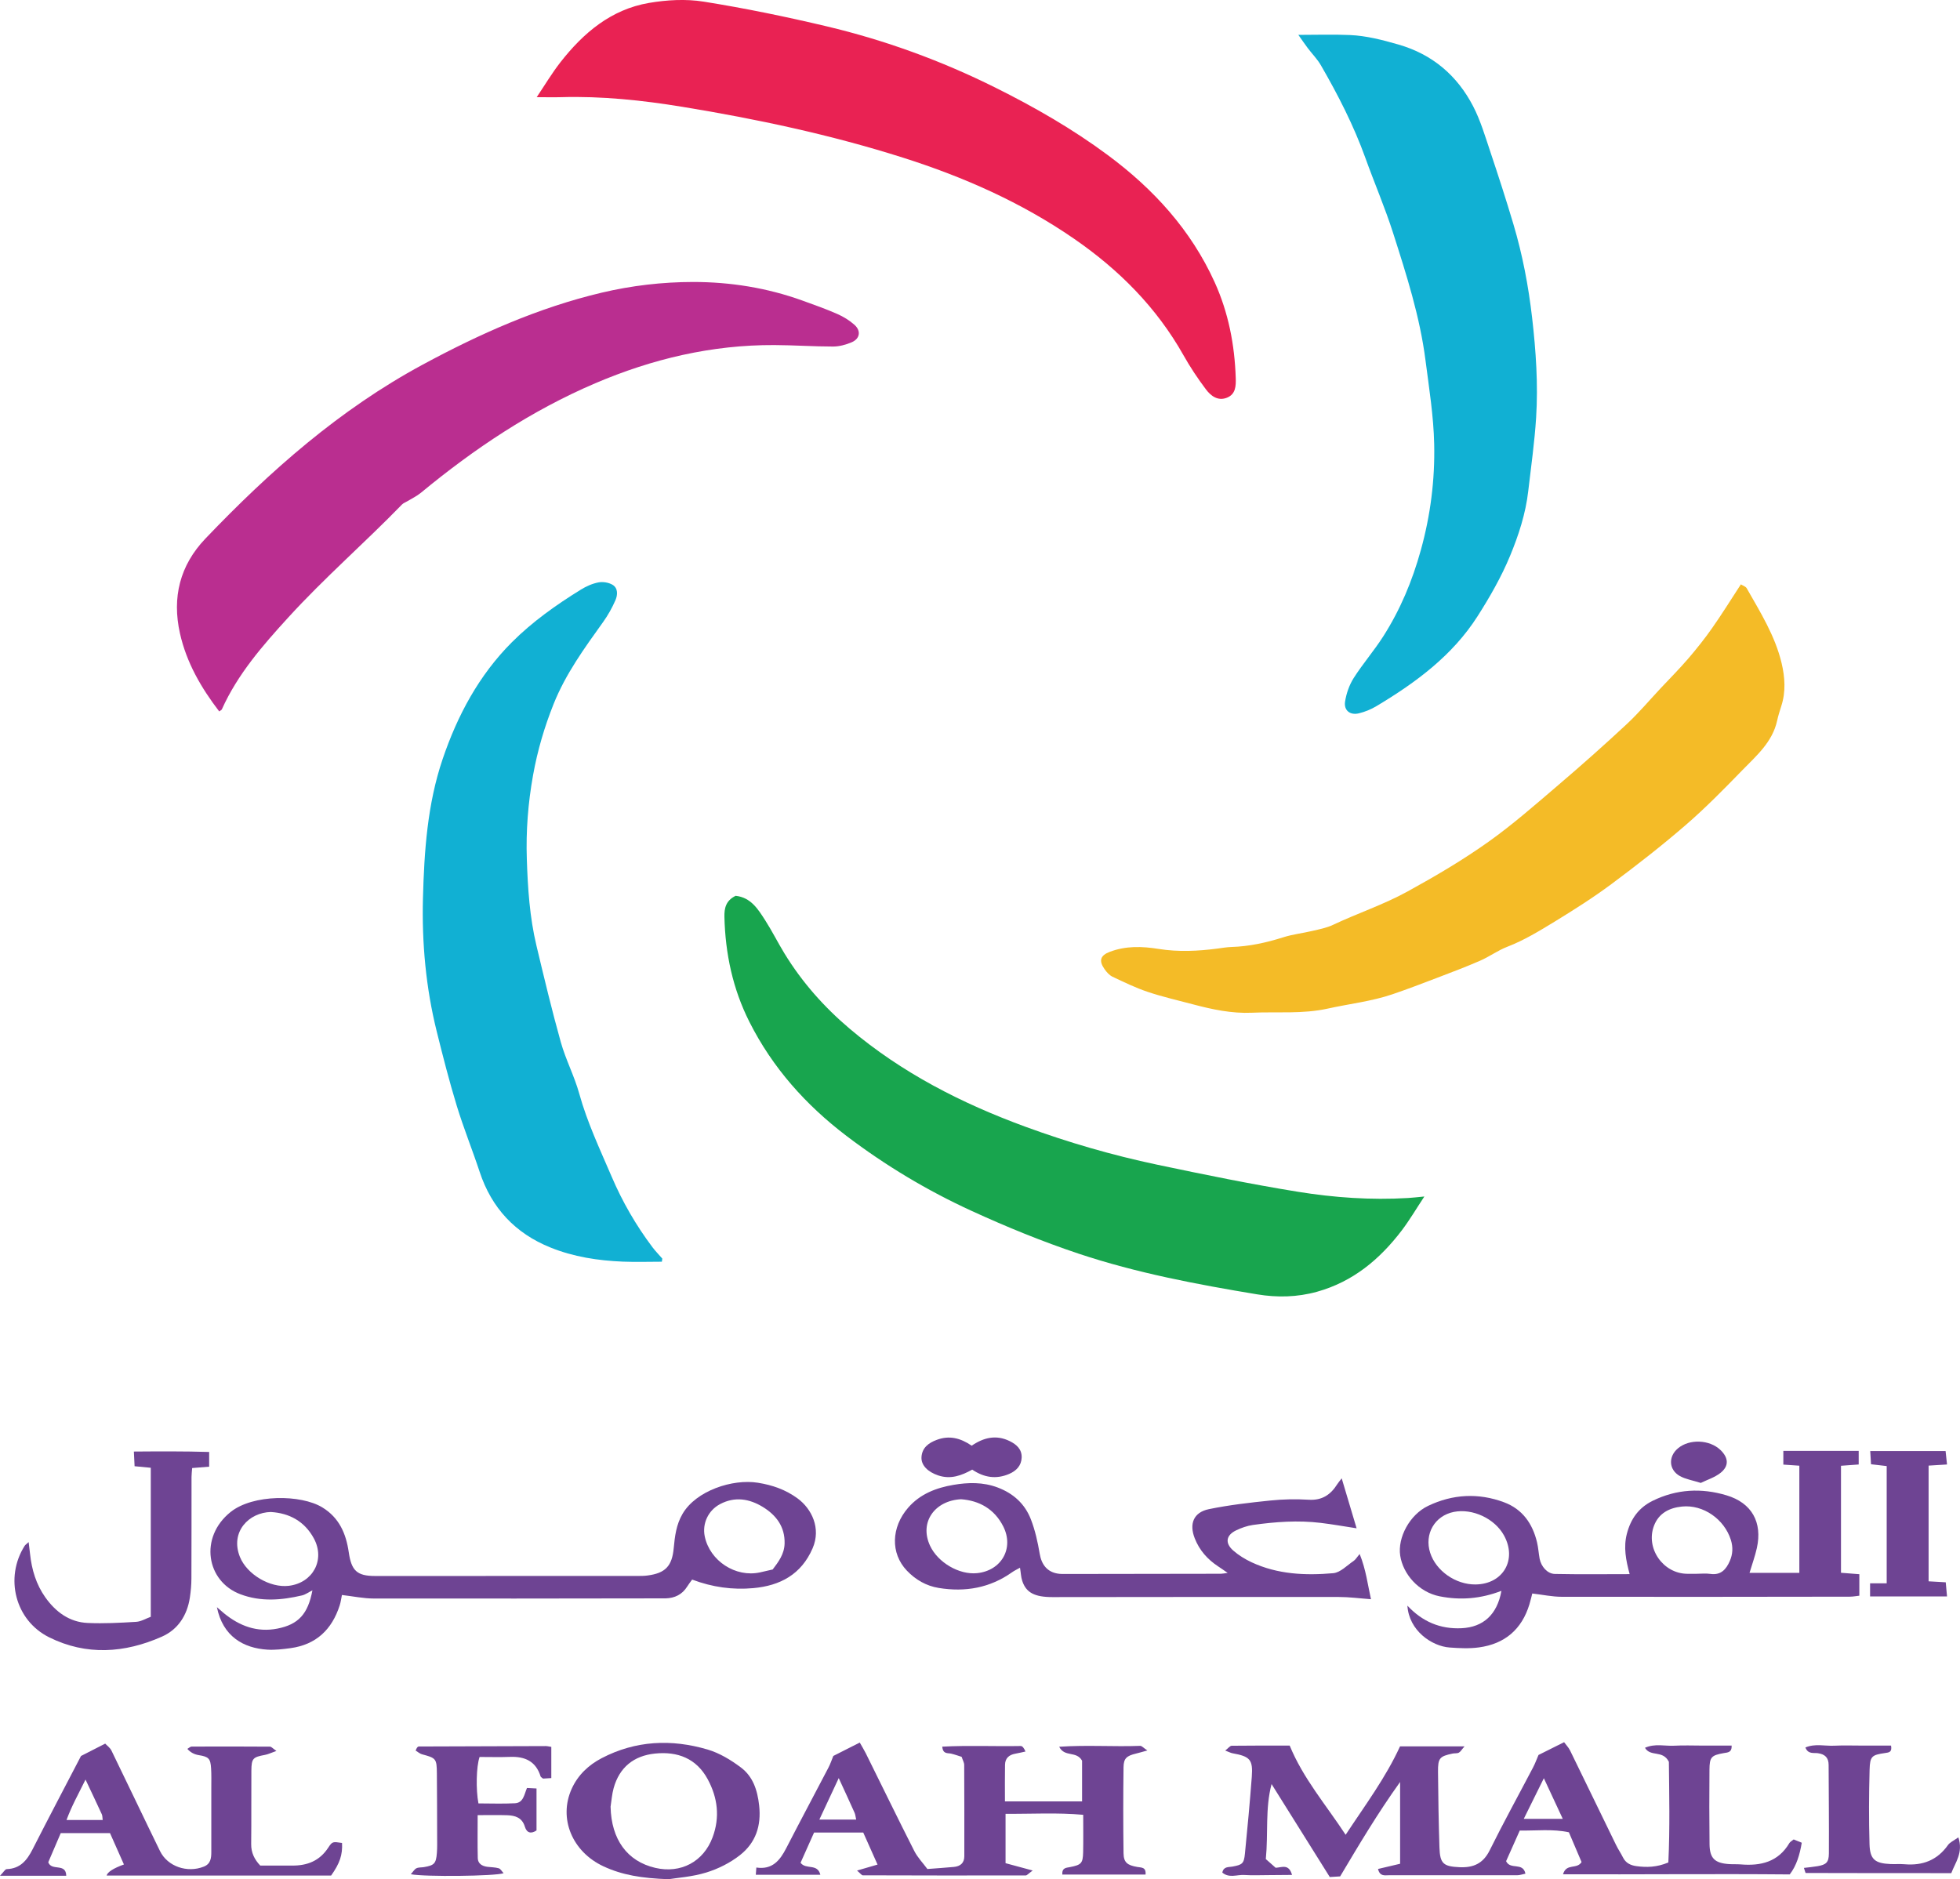 <?xml version="1.0" encoding="UTF-8"?><svg id="Layer_2" xmlns="http://www.w3.org/2000/svg" width="518.13" height="496.84" viewBox="0 0 518.13 496.84"><defs><style>.cls-1{fill:#6e4493;}.cls-2{fill:#11b0d3;}.cls-3{fill:#e92253;}.cls-4{fill:#ba2e90;}.cls-5{fill:#18a54e;}.cls-6{fill:#f4bb27;}</style></defs><g id="Layer_1-2"><g><path class="cls-6" d="m460.2,154.5c.48.31,1.25.53,1.54,1.02,3.61,6.35,7.52,12.6,9.23,19.8.88,3.71,1.15,7.57-.08,11.35-.41,1.27-.81,2.55-1.1,3.86-1.25,5.71-5.53,9.32-9.3,13.2-4.82,4.97-9.7,9.93-14.93,14.45-6.3,5.45-12.89,10.58-19.58,15.56-4.81,3.58-9.9,6.8-15.01,9.93-4.03,2.46-8.07,4.93-12.53,6.65-2.49.96-4.7,2.6-7.15,3.67-3.71,1.62-7.51,3.05-11.3,4.5-3.96,1.51-7.91,3.03-11.92,4.39-5.54,1.88-11.36,2.51-17.03,3.77-6.72,1.49-13.39.8-20.08,1.1-5.33.24-10.49-.86-15.6-2.22-3.98-1.06-8.02-1.97-11.92-3.28-3.21-1.07-6.28-2.57-9.35-4.02-.84-.4-1.56-1.23-2.11-2.01-1.58-2.25-1.08-3.64,1.42-4.58,4.25-1.6,8.51-1.46,12.94-.75,5.13.82,10.33.58,15.49-.1,1.22-.16,2.45-.38,3.68-.42,4.71-.14,9.23-1.14,13.72-2.56,2.51-.8,5.17-1.09,7.74-1.7,1.82-.43,3.72-.79,5.39-1.58,6.51-3.08,13.35-5.33,19.72-8.83,7.4-4.07,14.67-8.34,21.51-13.22,6.41-4.57,12.36-9.81,18.36-14.93,6.14-5.24,12.18-10.6,18.08-16.1,3.19-2.97,6.02-6.34,9.01-9.53,2.43-2.59,4.95-5.12,7.26-7.81,2.23-2.6,4.37-5.29,6.33-8.09,2.6-3.7,4.98-7.55,7.57-11.52Z"/><path class="cls-5" d="m194.47,236.84c4.03.44,5.91,3.52,7.79,6.44,1.83,2.85,3.34,5.9,5.11,8.79,4.63,7.58,10.46,14.16,17.21,19.88,13.79,11.68,29.6,19.75,46.48,25.94,11.37,4.17,22.97,7.53,34.8,10.03,12.37,2.61,24.78,5.15,37.25,7.17,9.59,1.55,19.32,2.23,29.07,1.65,1.22-.07,2.43-.22,4.35-.4-2.18,3.3-3.92,6.27-5.99,8.99-5.81,7.63-12.9,13.55-22.38,16.19-5.24,1.46-10.57,1.56-15.82.69-15.95-2.64-31.86-5.64-47.21-10.76-9.61-3.21-19.05-7.07-28.27-11.3-11.72-5.37-22.79-12-33.08-19.82-10.75-8.17-19.57-18.04-25.68-30.17-4.39-8.71-6.37-18.03-6.6-27.75-.05-2.25.35-4.31,2.97-5.57Z"/><path class="cls-3" d="m141.86,25.72c2.13-3.17,4.03-6.36,6.29-9.26,6.06-7.76,13.38-13.96,23.37-15.68,4.72-.81,9.78-1.1,14.48-.35,10.91,1.74,21.77,3.98,32.52,6.53,15.43,3.66,30.27,9.07,44.5,16.15,10.43,5.19,20.5,10.97,29.85,17.91,12.06,8.94,21.98,19.8,28.24,33.62,3.63,8.02,5.28,16.53,5.56,25.31.07,2.07,0,4.26-2.31,5.19-2.42.97-4.28-.48-5.58-2.21-2.16-2.87-4.17-5.89-5.93-9.02-7.13-12.67-17.1-22.65-28.98-30.83-13.89-9.57-29.12-16.3-45.14-21.39-19.09-6.06-38.61-10.22-58.35-13.45-10.63-1.74-21.29-2.86-32.07-2.55-1.99.06-3.98,0-6.46,0Z"/><path class="cls-2" d="m174.99,333.58c-3.44,0-6.89.12-10.33-.02-6.57-.27-13.03-1.26-19.16-3.74-9.31-3.76-15.54-10.42-18.7-19.99-1.94-5.87-4.27-11.61-6.07-17.52-1.97-6.46-3.64-13.01-5.27-19.57-2.88-11.58-3.96-23.42-3.65-35.28.33-12.41,1.17-24.87,5.2-36.76,3.91-11.54,9.6-22.18,18.29-30.88,5.42-5.43,11.7-9.88,18.23-13.92,1.42-.88,3.05-1.61,4.67-1.92,1.19-.23,2.73.02,3.76.65,1.45.88,1.32,2.69.75,4.02-.88,2.04-2,4.03-3.3,5.84-4.93,6.88-9.9,13.72-13.07,21.66-2.43,6.09-4.25,12.28-5.42,18.78-1.33,7.4-1.9,14.78-1.65,22.23.25,7.66.75,15.34,2.54,22.84,2.04,8.55,4.08,17.1,6.45,25.56,1.3,4.62,3.59,8.96,4.87,13.59,2.11,7.63,5.48,14.73,8.57,21.95,2.83,6.63,6.44,12.88,10.79,18.66.79,1.05,1.73,1.99,2.59,2.99-.04.28-.07.56-.11.84Z"/><path class="cls-4" d="m57.96,188.1c-4.79-6.24-8.66-12.92-10.39-20.65-2.12-9.49-.04-17.96,6.74-25.06,17.08-17.88,35.46-34.12,57.4-45.97,15.07-8.14,30.6-15.07,47.33-19.04,7.94-1.88,16.05-2.82,24.18-2.83,9.88,0,19.59,1.55,28.94,4.93,3.08,1.11,6.17,2.21,9.16,3.52,1.63.72,3.23,1.69,4.55,2.87,1.8,1.6,1.47,3.68-.72,4.62-1.52.65-3.26,1.12-4.89,1.13-5.19,0-10.38-.37-15.58-.39-16.51-.07-32.22,3.65-47.35,10.11-16.89,7.22-31.96,17.29-46.06,28.94-1.08.89-2.39,1.51-3.59,2.24-.47.29-1.04.48-1.41.86-9.82,10.12-20.51,19.39-30.02,29.82-6.77,7.42-13.42,15.01-17.6,24.34-.08.18-.34.28-.7.55Z"/><path class="cls-2" d="m343.21,9.22c4.84,0,9.23-.15,13.59.04,4.4.19,8.66,1.3,12.9,2.52,8.96,2.58,15.5,8.17,19.72,16.3,1.94,3.75,3.16,7.89,4.51,11.92,2.14,6.39,4.22,12.8,6.14,19.26,2.41,8.09,3.98,16.35,4.95,24.76,1.01,8.78,1.61,17.56,1.06,26.36-.41,6.52-1.34,13-2.09,19.49-.68,5.94-2.54,11.63-4.79,17.07-2.3,5.56-5.35,10.89-8.6,15.98-6.63,10.4-16.32,17.54-26.73,23.77-1.43.86-3.05,1.52-4.67,1.91-2.29.55-3.98-.77-3.63-3.09.33-2.15,1.11-4.39,2.27-6.23,2.41-3.79,5.4-7.23,7.82-11.02,4.5-7.05,7.68-14.65,9.93-22.78,2.57-9.25,3.75-18.61,3.54-28.08-.16-7.4-1.35-14.79-2.3-22.16-1.48-11.56-5.04-22.63-8.57-33.67-2.14-6.7-4.94-13.19-7.32-19.82-3.09-8.58-7.22-16.64-11.77-24.51-.95-1.64-2.33-3.02-3.48-4.55-.79-1.05-1.53-2.15-2.49-3.5Z"/><path class="cls-1" d="m406.71,463.99c2.15-1.07,4.25-2.12,6.76-3.38.5.69,1.18,1.38,1.59,2.21,4.08,8.33,8.1,16.68,12.17,25.01.54,1.11,1.26,2.14,1.81,3.26.74,1.49,2.04,2.09,3.55,2.29,2.71.37,5.4.31,8.44-.97.44-9.14.22-18.34.14-26.61-1.62-3.22-4.84-1.2-6.32-3.71,2.68-1.19,5.27-.41,7.75-.55,2.48-.14,4.98-.03,7.47-.03,2.56,0,5.13,0,7.7,0,.05,1.87-1.05,1.8-2.06,1.98-3.33.59-3.78,1.05-3.81,4.41-.05,6.57-.06,13.14.02,19.7.05,3.72,1.39,4.99,5.17,5.24,1.02.07,2.04,0,3.06.08,5.31.45,9.93-.64,12.87-5.63.21-.36.67-.58,1.14-.97.68.28,1.36.56,2.14.87-.54,3.19-1.38,6.05-3.18,8.38-20.06-.18-39.85.04-59.93-.04.88-3.01,3.64-1.2,4.9-3.23-1.02-2.39-2.15-5.04-3.35-7.87-4.31-.93-8.57-.39-12.99-.46-1.28,2.88-2.5,5.62-3.61,8.1,1.14,2.4,4.45.15,5.11,3.3-.77.15-1.48.42-2.2.42-11.31.02-22.63,0-33.94,0-1.08,0-2.34.35-2.83-1.66,1.9-.45,3.77-.89,5.84-1.38v-21.62c-5.94,8.28-10.84,16.54-15.85,24.96-.98.06-1.95.12-2.74.17-5.23-8.35-10.31-16.47-15.39-24.58-1.72,6.49-.85,13.01-1.52,19.83.74.65,1.72,1.52,2.6,2.3,1.66-.08,3.48-1.14,4.33,1.89-2.25.02-4.21.04-6.16.05-2.15,0-4.31.11-6.45-.03-1.92-.13-4.01.91-5.82-.64.34-1.65,1.62-1.39,2.67-1.58,2.64-.49,3.05-.79,3.31-3.44.67-6.75,1.3-13.51,1.81-20.27.34-4.58-.45-5.41-5.08-6.25-.5-.09-.97-.35-1.94-.72.8-.62,1.25-1.26,1.7-1.27,5.19-.07,10.38-.04,15.34-.04,3.59,8.73,9.54,15.58,14.79,23.58,5.21-7.91,10.59-15.1,14.38-23.38h17.05c-.76.87-1.05,1.43-1.51,1.67-.47.24-1.11.12-1.66.24-3.41.72-3.87,1.19-3.84,4.8.06,6.68.16,13.36.38,20.04.14,4.28,1.06,5.01,5.32,5.2,3.62.16,6.21-.94,7.95-4.44,3.66-7.39,7.65-14.62,11.48-21.94.57-1.09.99-2.26,1.45-3.32Zm-3.9,16.89h10.31c-1.69-3.63-3.17-6.8-5-10.74-1.95,3.95-3.55,7.18-5.31,10.74Z"/><path class="cls-1" d="m396.9,420.6c-5.51,2.11-10.81,2.53-16.3,1.45-5.61-1.1-9.71-5.91-10.45-10.76-.73-4.78,2.51-10.83,7.36-13.15,6.5-3.12,13.31-3.49,20.11-.95,4.84,1.81,7.51,5.63,8.69,10.54.34,1.42.43,2.91.69,4.35.39,2.07,2.03,4,4.01,4.05,6.53.14,13.07.05,19.79.05-1-3.72-1.65-7.12-.74-10.65,1.02-3.94,3.11-6.91,6.85-8.75,6.33-3.1,12.88-3.42,19.49-1.44,6.69,2,9.54,7.13,8.03,13.94-.48,2.17-1.25,4.27-1.94,6.57h13.17v-28.34c-1.49-.1-2.79-.19-4.23-.29v-3.63h19.92v3.6c-1.59.11-3.02.22-4.68.34v28.29c1.61.13,3.13.25,4.85.38v5.68c-.81.09-1.66.26-2.52.26-25.37.03-50.75.08-76.12.03-2.54,0-5.09-.55-7.82-.87-.18.7-.43,1.79-.75,2.85-2.01,6.64-6.52,10.47-13.33,11.4-2.55.35-5.2.22-7.78.03-4.73-.35-10.74-4.47-11.15-11.07,3.93,4.21,8.65,6.25,14.33,5.97,5.72-.28,9.4-3.59,10.52-9.86Zm-6.88-1.69c7.32-.05,11.1-6.54,7.56-12.97-2.45-4.45-8.3-7.19-13.25-6.21-5.06,1.01-7.86,5.84-6.26,10.81,1.54,4.78,6.72,8.41,11.95,8.37Zm58.41-2.82c1.24,0,2.5-.15,3.72.03,2.8.41,4.18-1.24,5.13-3.42.78-1.79.89-3.62.27-5.59-1.72-5.44-7.27-9.37-12.92-8.8-3.32.34-6.12,1.74-7.39,5.06-2.29,5.99,2.43,12.71,8.83,12.72.79,0,1.58,0,2.37,0Z"/><path class="cls-1" d="m90.39,421.68c-.17.79-.28,1.8-.59,2.76-2.05,6.39-6.23,10.39-13.01,11.31-2.01.27-4.06.52-6.07.4-6.36-.39-11.82-3.49-13.38-11.23.8.7,1.32,1.16,1.86,1.6,4.13,3.38,8.76,5.12,14.14,4.06,5.53-1.09,8.08-3.84,9.25-10.12-1.07.54-1.85,1.13-2.72,1.34-5.46,1.28-10.92,1.74-16.34-.31-9-3.4-10.92-15.04-2.58-21.73,5.92-4.75,18.62-4.67,24.26-1.22,4.48,2.73,6.28,6.97,6.98,11.83.71,4.88,2.15,6.3,6.97,6.3,23.1,0,46.2,0,69.3-.01.9,0,1.81,0,2.71-.12,4.71-.61,6.49-2.47,6.93-7.23.3-3.15.65-6.19,2.34-9.08,3.59-6.12,13.2-9.29,19.93-8.21,3.84.61,7.34,1.84,10.5,4.16,3.71,2.74,6.23,7.88,3.95,13.16-3,6.95-8.62,9.9-15.68,10.54-5.46.5-10.83-.24-16.17-2.26-.44.61-.92,1.21-1.32,1.86-1.32,2.1-3.27,3.04-5.69,3.11-.68.02-1.36,0-2.04,0-25.02.03-50.05.08-75.07.04-2.77,0-5.54-.6-8.44-.93Zm113.86-6.72c1.54-2.02,3.08-4.06,3.16-6.86.12-4.47-2.24-7.53-5.77-9.69-3.54-2.16-7.37-2.81-11.27-.75-3.15,1.66-4.77,5.14-4.07,8.54,1.34,6.48,8.16,10.93,14.6,9.52,1.09-.24,2.18-.5,3.36-.77Zm-132.59-15.21c-5.88.1-10.88,5.27-8.24,11.87,1.86,4.64,7.97,8.24,12.92,7.65,6.4-.77,9.69-6.9,6.62-12.55-2.48-4.57-6.55-6.67-11.31-6.96Z"/><path class="cls-1" d="m272.98,494.55c-1.14.82-1.48,1.29-1.83,1.29-14.35.03-28.7.02-43.06-.03-.32,0-.64-.51-1.53-1.26,2.01-.59,3.51-1.02,5.42-1.58-1.28-2.86-2.5-5.6-3.78-8.47h-13c-1.18,2.64-2.4,5.37-3.57,7.99,1.44,1.92,4.47.08,5.23,3.17h-17.06c.04-.55.08-1.06.14-1.91,4.22.64,6.24-1.88,7.9-5.11,3.67-7.13,7.46-14.21,11.17-21.32.52-1,.87-2.08,1.28-3.07,2.24-1.13,4.42-2.24,6.99-3.54.55.97,1.11,1.88,1.59,2.83,4.27,8.61,8.47,17.26,12.82,25.83.89,1.75,2.32,3.21,3.47,4.77,2.61-.2,4.81-.34,7.01-.55,1.69-.16,2.75-1.03,2.75-2.83.01-8.04.01-16.08-.03-24.12,0-.64-.39-1.28-.68-2.16-.87-.27-1.81-.61-2.77-.84-.91-.22-2.17.2-2.35-1.85,6.94-.37,13.86-.04,20.76-.17.41,0,.84.5,1.24,1.46-.89.19-1.77.41-2.67.57-1.67.29-2.71,1.2-2.74,2.93-.06,3.14-.02,6.28-.02,9.68h20.39v-10.76c-1.52-2.68-4.61-.82-6.05-3.68,7.37-.51,14.41.03,21.42-.24.4-.02.83.51,1.89,1.22-1.44.4-2.21.63-3,.82-2.45.59-3.27,1.24-3.3,3.6-.1,7.59-.1,15.18,0,22.76.04,2.41.98,3.17,3.64,3.62,1.08.19,2.35,0,2.18,2.01h-22.01c-.1-1.83,1.02-1.77,2.01-1.97,3.02-.59,3.43-1,3.5-3.94.07-3.16.02-6.32.02-9.89-6.89-.62-13.6-.21-20.53-.26v13.05c2.21.6,4.28,1.16,7.14,1.93Zm-51.26-24.44c-1.83,3.92-3.4,7.29-5.12,10.96h9.73c-.18-.78-.21-1.34-.43-1.82-1.27-2.85-2.59-5.68-4.18-9.14Z"/><path class="cls-1" d="m324.55,415.87c-1.14-.79-1.82-1.28-2.53-1.74-2.82-1.85-4.95-4.26-6.19-7.42-1.51-3.85-.31-6.87,3.74-7.71,5.34-1.1,10.78-1.72,16.21-2.28,3.37-.35,6.8-.42,10.18-.21,3.53.22,5.8-1.33,7.55-4.11.23-.36.51-.69,1.17-1.55,1.38,4.62,2.61,8.75,3.94,13.21-3.35-.51-6.4-1.06-9.48-1.43-6-.72-11.98-.29-17.93.55-1.54.22-3.09.77-4.49,1.45-2.63,1.29-2.94,3.37-.7,5.32,1.42,1.25,3.11,2.28,4.83,3.09,6.87,3.21,14.24,3.54,21.6,2.89,1.88-.17,3.62-2.05,5.37-3.23.53-.35.87-.98,1.61-1.84,1.68,4.16,2.14,8.19,2.99,11.95-3.03-.22-5.76-.59-8.49-.59-25.25-.03-50.49.01-75.74.03-4.67,0-6.93-1.17-7.95-4.26-.35-1.05-.38-2.2-.6-3.51-.77.44-1.47.76-2.09,1.2-5.86,4.16-12.38,5.29-19.36,4.16-3.34-.54-6.16-2.17-8.48-4.61-4.33-4.57-4.14-11.42.36-16.61,3.18-3.66,7.45-5.27,11.98-6.04,3.88-.66,7.81-.77,11.7.7,4.2,1.59,7.18,4.35,8.76,8.4,1.13,2.91,1.82,6.03,2.34,9.12.48,2.84,1.96,4.79,4.77,5.24.67.11,1.35.1,2.03.1,13.7-.01,27.4-.03,41.09-.06.41,0,.81-.1,1.8-.22Zm-70.48-19.49c-6.93.33-11.13,6.06-8.2,12.31,2.05,4.38,7.64,7.72,12.43,7.23,6.44-.66,9.83-6.59,6.91-12.36-2.35-4.64-6.37-6.82-11.14-7.18Z"/><path class="cls-1" d="m21.43,464.25c1.91-.98,3.91-2,6.38-3.26.46.5,1.28,1.07,1.66,1.85,4.31,8.84,8.51,17.73,12.83,26.56,2,4.09,7.21,5.85,11.58,4.11,1.84-.73,1.98-2.28,1.98-3.92,0-5.66,0-11.32,0-16.99,0-1.7.05-3.4-.06-5.09-.15-2.57-.66-3.06-3.23-3.47q-1.87-.3-3.04-1.66c.4-.22.77-.61,1.14-.61,6.9-.03,13.8-.03,20.71.02.36,0,.71.46,1.69,1.13-1.36.48-2.17.89-3.03,1.05-3.18.59-3.56.9-3.59,4.19-.05,6.45.03,12.91-.05,19.36-.03,2.32.88,4.12,2.4,5.71,2.81,0,5.62-.02,8.43,0,4,.04,7.27-1.25,9.55-4.75,1.09-1.67,1.22-1.58,3.64-1.23.15,3.18-.58,5.35-2.89,8.62H28.18q.38-1.4,4.58-2.93c-1.22-2.76-2.44-5.49-3.68-8.29h-13.02c-1.12,2.62-2.26,5.28-3.3,7.7.87,2.45,4.69.09,4.75,3.58H0c.95-.97,1.35-1.75,1.78-1.76,3.58-.12,5.36-2.34,6.84-5.25,4.2-8.26,8.53-16.46,12.81-24.69Zm1.17,6.26c-1.95,3.93-3.69,7.07-5.02,10.68h9.57c-.09-.66-.06-1.13-.23-1.51-1.31-2.85-2.66-5.68-4.31-9.18Z"/><path class="cls-1" d="m39.86,388.06c-1.57-.15-2.79-.27-4.28-.41-.06-1.19-.11-2.26-.19-3.88,6.73-.05,13.21-.09,19.9.11v3.89c-1.42.12-2.84.23-4.49.36-.06.86-.17,1.6-.17,2.35-.01,8.95.01,17.9-.03,26.84,0,1.69-.16,3.39-.41,5.06-.71,4.68-3.12,8.44-7.4,10.33-9.84,4.36-19.96,5.07-29.82.16-8.97-4.46-11.8-15.74-6.45-24.18.17-.26.46-.44,1.05-.98.15,1.27.28,2.22.38,3.17.44,4.12,1.62,8.03,4.01,11.41,2.72,3.84,6.36,6.59,11.23,6.8,4.27.19,8.56-.04,12.83-.3,1.28-.08,2.51-.85,3.84-1.33v-39.42Z"/><path class="cls-1" d="m176.74,496.84c-7.1-.25-12.28-1.11-17.2-3.4-8.26-3.84-11.96-12.65-8.41-20.51,1.64-3.63,4.44-6.27,7.92-8.09,8.98-4.69,18.45-5.1,27.99-2.29,3.14.92,6.16,2.75,8.81,4.74,3.19,2.4,4.37,5.94,4.83,10.03.61,5.45-.94,9.9-5.05,13.14-2.6,2.05-5.77,3.64-8.93,4.61-3.73,1.15-7.74,1.4-9.95,1.77Zm-15.33-19.11c.2,8.59,4.38,14.38,11.81,16.11,6.74,1.57,12.75-1.61,15.16-8.09,1.97-5.29,1.35-10.44-1.29-15.33-3-5.55-8-7.42-13.96-6.8-5.56.58-9.38,3.62-10.91,9.13-.45,1.61-.56,3.31-.82,4.97Z"/><path class="cls-1" d="m139.31,472.72c.91.05,1.64.09,2.52.13v11.09c-1.4.95-2.57.71-3.08-.98-.73-2.43-2.58-2.97-4.71-3.04-2.46-.08-4.93-.02-7.77-.02,0,4.01-.06,7.7.03,11.38.04,1.46,1.16,2.1,2.52,2.28,1.01.13,2.05.11,3.02.39.48.14.81.79,1.29,1.3-2.12.79-20.96,1-24.53.27.61-.67.95-1.31,1.48-1.57.58-.28,1.33-.2,1.99-.31,2.72-.46,3.2-.94,3.42-3.71.12-1.46.07-2.94.07-4.41-.01-5.54-.02-11.09-.07-16.63-.03-3.91-.22-4.09-3.88-5.06-.64-.17-1.19-.68-1.74-1.01.21-.46.25-.56.31-.66.06-.09.12-.18.2-.25.09-.07.2-.16.3-.16,11.19-.04,22.39-.08,33.58-.11.43,0,.86.12,1.48.21v8.25c-.84.05-1.58.1-2.18.14-.32-.28-.59-.39-.65-.57-1.24-4.02-4.15-5.32-8.08-5.17-2.71.1-5.42.02-8.05.02-.88,2.57-1,8.64-.3,12.28,3.21,0,6.44.13,9.66-.04,2.24-.12,2.45-2.36,3.16-4.02Z"/><path class="cls-1" d="m517.7,485.78c1.34,4.09-.84,6.67-1.87,9.45-13,0-25.73,0-38.47-.04-.11,0-.21-.55-.49-1.34,1.32-.16,2.48-.26,3.62-.46,2.28-.4,2.96-1.01,2.98-3.35.05-7.8-.04-15.61-.07-23.42,0-1.93-1-2.86-2.87-3.1-1.12-.15-2.56.32-3.27-1.51,2.56-1.09,5.13-.35,7.6-.47,2.48-.12,4.98-.03,7.47-.03,2.55,0,5.11,0,7.57,0,.32,1.75-.55,1.82-1.53,1.96-3.54.51-4.04.82-4.14,4.44-.18,6.56-.21,13.12-.02,19.68.12,4.02,1.45,5.06,5.53,5.24,1.24.05,2.5-.05,3.73.05,4.77.41,8.64-1.05,11.48-5.07.51-.73,1.48-1.13,2.73-2.03Z"/><path class="cls-1" d="m509.84,418.08c1.69.1,3.03.18,4.52.26.11,1.23.21,2.3.34,3.73-3.57,0-6.93,0-10.3,0s-6.54,0-10.04,0v-3.46h4.39v-31c-1.21-.14-2.51-.29-4.14-.48-.07-1.08-.13-2.14-.21-3.49h19.92c.11,1.07.23,2.16.38,3.55-1.57.1-3.1.19-4.87.3v30.58Z"/><path class="cls-1" d="m256.87,382.22c3.22-2.19,6.48-2.94,10.02-1.22,1.85.9,3.26,2.17,3.19,4.36-.08,2.13-1.4,3.51-3.31,4.33-3.41,1.46-6.62.98-9.76-1.14-2.78,1.54-5.66,2.64-8.97,1.54-2.73-.91-4.6-2.68-4.44-4.9.18-2.45,1.88-3.71,4.04-4.51,3.26-1.22,6.21-.53,9.24,1.55Z"/><path class="cls-1" d="m449.59,392.06c-2.11-.67-3.96-.96-5.49-1.8-2.97-1.64-3.13-5.16-.53-7.34,3.02-2.54,8.38-2.32,11.25.45,2.15,2.07,2.28,4.26-.04,6.07-1.54,1.2-3.52,1.81-5.19,2.63Z"/></g></g></svg>